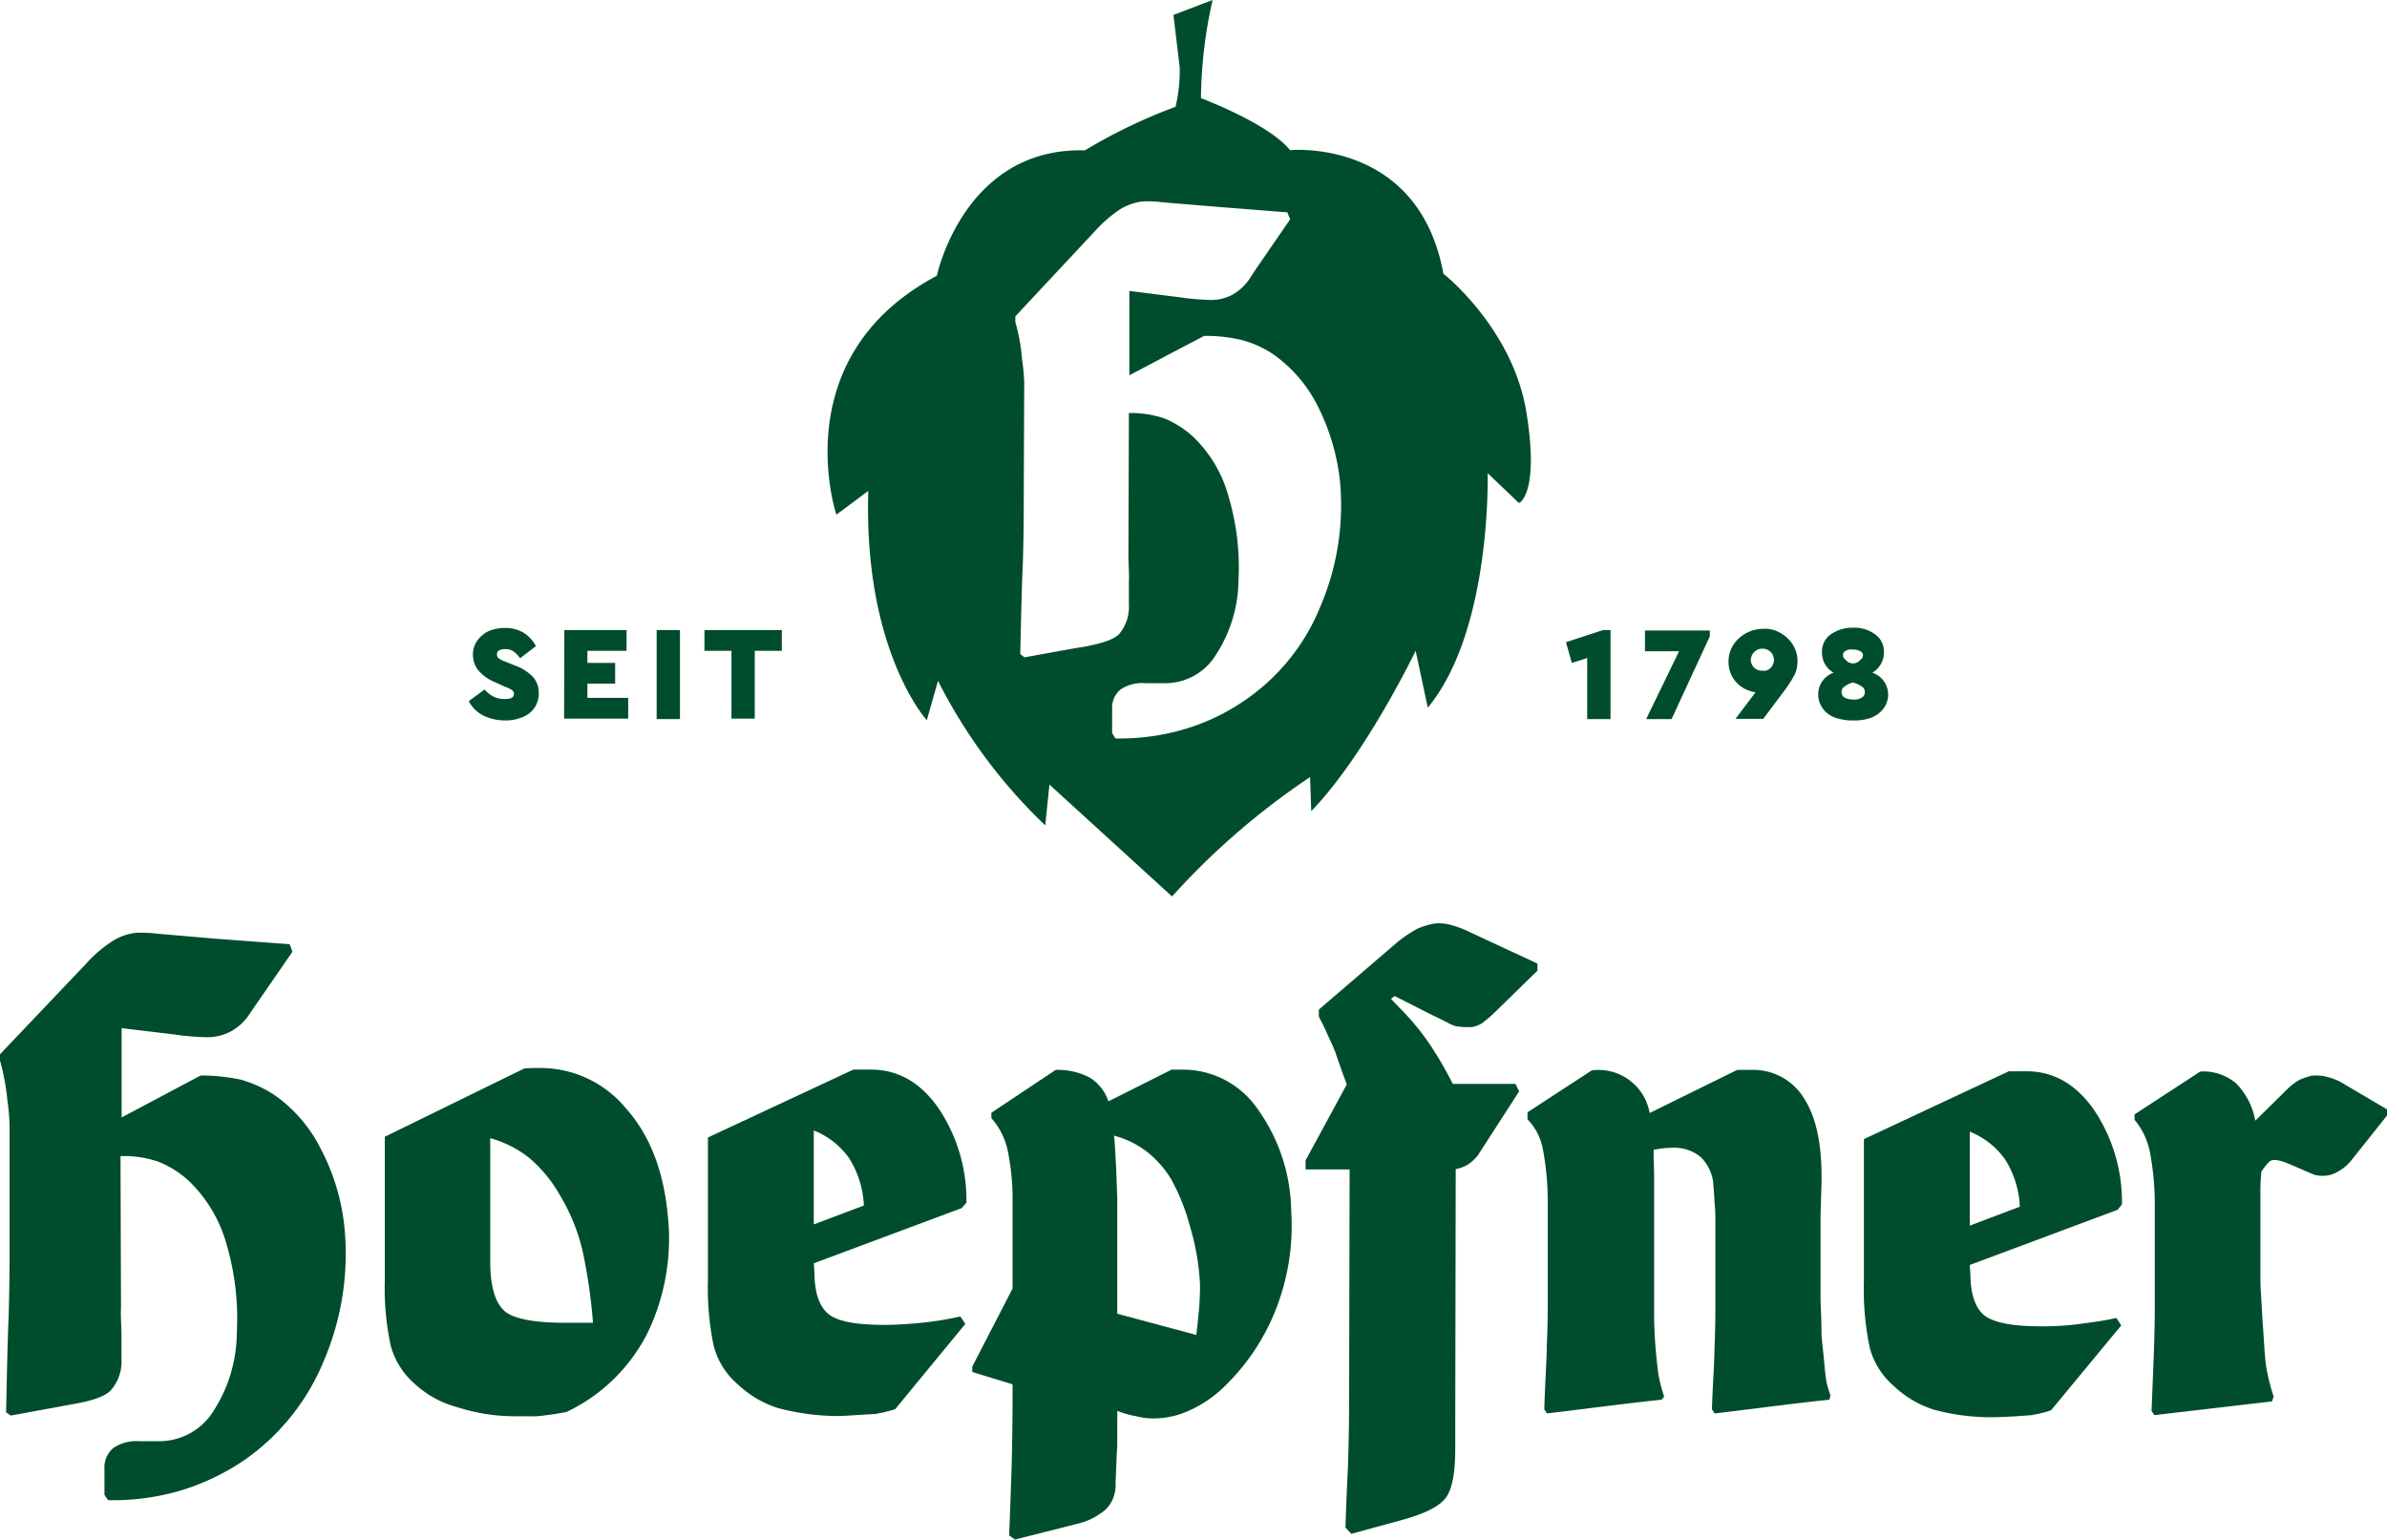 <svg xmlns="http://www.w3.org/2000/svg" width="259.151" height="167.157" viewBox="0 0 259.151 167.157">
  <g id="hoepfner_logo" transform="translate(0)">
    <g id="Gruppe_14" data-name="Gruppe 14" transform="translate(170.017 68.154)">
      <path id="Pfad_61" data-name="Pfad 61" d="M676.634,281.7v9.668H674.1v-6.631l-1.67.531-.633-2.252,4.024-1.316Z" transform="translate(-671.8 -281.447)" fill="#004d2d"/>
      <path id="Pfad_62" data-name="Pfad 62" d="M712.735,281.7v.683l-4.151,8.984h-2.759L709.395,284h-3.7v-2.252h7.036Z" transform="translate(-697.121 -281.447)" fill="#004d2d"/>
      <path id="Pfad_63" data-name="Pfad 63" d="M747.068,281.573a3.726,3.726,0,0,1,1.392,1.265,3.291,3.291,0,0,1,.531,1.847,3.429,3.429,0,0,1-.3,1.443,15.79,15.79,0,0,1-.987,1.569l-2.43,3.239h-3.012l2.177-2.885a3.834,3.834,0,0,1-1.443-.531,3.428,3.428,0,0,1-1.088-1.164,3.461,3.461,0,0,1,.127-3.467,3.95,3.95,0,0,1,1.392-1.265,3.842,3.842,0,0,1,1.847-.456A3.119,3.119,0,0,1,747.068,281.573Zm-.987,3.821a1.222,1.222,0,0,0,0-1.721,1.24,1.24,0,0,0-.911-.354,1.124,1.124,0,0,0-.86.354,1.166,1.166,0,0,0,.86,2.025A.955.955,0,0,0,746.081,285.395Z" transform="translate(-723.861 -281.042)" fill="#004d2d"/>
      <path id="Pfad_64" data-name="Pfad 64" d="M787.592,287.938a2.565,2.565,0,0,1-.506,1.544,3.053,3.053,0,0,1-1.341.987,5.254,5.254,0,0,1-1.949.3,5.73,5.73,0,0,1-1.949-.3,2.715,2.715,0,0,1-1.341-.987,2.563,2.563,0,0,1-.506-1.544,2.471,2.471,0,0,1,1.67-2.354,2.5,2.5,0,0,1-1.265-2.2,2.288,2.288,0,0,1,.936-1.949,4.074,4.074,0,0,1,2.429-.734,3.757,3.757,0,0,1,2.43.734,2.288,2.288,0,0,1,.936,1.949,2.529,2.529,0,0,1-1.265,2.2A2.5,2.5,0,0,1,787.592,287.938Zm-2.834.329a.624.624,0,0,0,.3-.582.677.677,0,0,0-.3-.582,3.286,3.286,0,0,0-.987-.456,2.475,2.475,0,0,0-.936.456.71.71,0,0,0,0,1.164,1.954,1.954,0,0,0,.987.228A1.473,1.473,0,0,0,784.758,288.267Zm-1.771-5.061a.515.515,0,0,0-.3.506.6.6,0,0,0,.279.456,1.012,1.012,0,0,0,1.62,0,.566.566,0,0,0,.278-.456.512.512,0,0,0-.3-.456,1.351,1.351,0,0,0-.759-.177A1.179,1.179,0,0,0,782.986,283.205Z" transform="translate(-752.617 -280.7)" fill="#004d2d"/>
    </g>
    <g id="Gruppe_15" data-name="Gruppe 15" transform="translate(50.893 68.179)">
      <path id="Pfad_65" data-name="Pfad 65" d="M202.644,290.29a3.634,3.634,0,0,1-1.544-1.544l1.721-1.265a3.343,3.343,0,0,0,.936.759,2.748,2.748,0,0,0,1.265.278c.683,0,.987-.177.987-.582a.515.515,0,0,0-.228-.4,3.083,3.083,0,0,0-.759-.354l-.987-.456a4.755,4.755,0,0,1-1.847-1.265,2.622,2.622,0,0,1-.633-1.721,2.523,2.523,0,0,1,.456-1.544,3.246,3.246,0,0,1,1.215-1.038A4.518,4.518,0,0,1,205,280.8a3.894,3.894,0,0,1,2.075.531,3.83,3.83,0,0,1,1.316,1.443l-1.721,1.316a3.019,3.019,0,0,0-.734-.759,1.531,1.531,0,0,0-.911-.228,1.319,1.319,0,0,0-.633.127.485.485,0,0,0-.228.456.472.472,0,0,0,.177.4,2.707,2.707,0,0,0,.683.354l1.139.455a5.119,5.119,0,0,1,1.9,1.215,2.527,2.527,0,0,1,.633,1.721,2.714,2.714,0,0,1-1.772,2.657,4.715,4.715,0,0,1-1.847.354A5.38,5.38,0,0,1,202.644,290.29Z" transform="translate(-201.1 -280.8)" fill="#004d2d"/>
      <path id="Pfad_66" data-name="Pfad 66" d="M242.025,281.7h6.757v2.252h-4.252v1.316h3.012v2.252h-3.012v1.544h4.429v2.252H242l.025-9.617Z" transform="translate(-231.649 -281.472)" fill="#004d2d"/>
      <path id="Pfad_67" data-name="Pfad 67" d="M281.7,281.7h2.531v9.668H281.7Z" transform="translate(-261.302 -281.472)" fill="#004d2d"/>
      <path id="Pfad_68" data-name="Pfad 68" d="M305.136,283.952H302.2V281.7h8.4v2.252h-2.936v7.365h-2.531Z" transform="translate(-276.614 -281.472)" fill="#004d2d"/>
    </g>
    <g id="Gruppe_16" data-name="Gruppe 16" transform="translate(0 100.228)">
      <path id="Pfad_69" data-name="Pfad 69" d="M13.084,435.845a11.447,11.447,0,0,1,4.049.582,10.673,10.673,0,0,1,3.442,2.177,15.209,15.209,0,0,1,4.049,6.909,28.513,28.513,0,0,1,1.088,9.465,15.825,15.825,0,0,1-2.531,8.529,6.938,6.938,0,0,1-5.871,3.29h-2.2a4.42,4.42,0,0,0-2.834.759,2.748,2.748,0,0,0-.936,2.252v2.809l.4.582a26.148,26.148,0,0,0,7.845-1.038,25.587,25.587,0,0,0,6.909-3.29,24.413,24.413,0,0,0,8.655-10.781A29.6,29.6,0,0,0,37.4,443.614a23.362,23.362,0,0,0-2.531-8.478,15.754,15.754,0,0,0-5.062-5.922,13.4,13.4,0,0,0-3.644-1.67,20.724,20.724,0,0,0-4.378-.456l-8.579,4.555v-9.693l5.72.683a26.234,26.234,0,0,0,3.644.3,5.522,5.522,0,0,0,2.4-.582,5.591,5.591,0,0,0,2.176-2.025l4.606-6.681-.3-.81-7.845-.582-6.5-.557a14.006,14.006,0,0,0-2.3-.1,5.873,5.873,0,0,0-2.607.911,13.9,13.9,0,0,0-2.885,2.48L0,424.785v.683a24.925,24.925,0,0,1,.81,4.378,23.344,23.344,0,0,1,.228,2.581v13.818c0,1.139,0,3.518-.1,7.036-.1,2.176-.177,5.644-.278,10.376l.506.354,6.909-1.265c1.974-.354,3.341-.81,3.973-1.493a4.724,4.724,0,0,0,1.139-3.391v-2.48c0-1.139-.1-2.126-.051-3.062" transform="translate(0 -410.546)" fill="#004d2d"/>
      <path id="Pfad_70" data-name="Pfad 70" d="M187.7,497.261h-3.012c-3.442,0-5.644-.455-6.58-1.265-1.038-.911-1.569-2.708-1.569-5.416V477.218a11.816,11.816,0,0,1,4.277,2.177,15.069,15.069,0,0,1,3.341,4.1,20.978,20.978,0,0,1,2.4,5.922,58.26,58.26,0,0,1,1.139,7.845m-22.6-20.2v15.514a29.826,29.826,0,0,0,.633,7.137,8.364,8.364,0,0,0,2.531,4.1,11,11,0,0,0,4.682,2.607,20.453,20.453,0,0,0,6.5.987h1.164a9.334,9.334,0,0,0,1.9-.1c.911-.1,1.569-.228,2.3-.354a18.979,18.979,0,0,0,8.756-8.478,23.523,23.523,0,0,0,2.252-12.907c-.456-4.834-1.974-8.706-4.5-11.54A12.035,12.035,0,0,0,181.8,469.6a15.218,15.218,0,0,0-1.569.051Z" transform="translate(-123.317 -453.868)" fill="#004d2d" fill-rule="evenodd"/>
      <path id="Pfad_71" data-name="Pfad 71" d="M315.19,487.1v-10.2a8.593,8.593,0,0,1,3.872,3.062,10.6,10.6,0,0,1,1.569,5.087m-5.441,6.276,16.07-6,.506-.582a17.921,17.921,0,0,0-3.062-10.3c-1.974-2.809-4.429-4.15-7.314-4.15h-1.9L303.7,477.664v15.514a30.571,30.571,0,0,0,.633,7.137,8.229,8.229,0,0,0,2.607,4.15,11.292,11.292,0,0,0,4.378,2.581,25.632,25.632,0,0,0,6.58.86c.506,0,1.8-.1,4.049-.228.4-.1.734-.127,1.038-.228.531-.127.86-.228,1.038-.278l7.618-9.263-.531-.81a36.914,36.914,0,0,1-4.2.683c-1.341.127-2.708.228-3.973.228-3.113,0-5.087-.354-6.1-1.139-1.038-.81-1.569-2.354-1.569-4.5Z" transform="translate(-226.841 -454.391)" fill="#004d2d" fill-rule="evenodd"/>
      <path id="Pfad_72" data-name="Pfad 72" d="M432.841,496.8V484.244l-.127-3.391c-.1-1.569-.127-2.708-.228-3.391a10.032,10.032,0,0,1,3.467,1.67,10.939,10.939,0,0,1,2.708,3.012,21.94,21.94,0,0,1,2.075,5.188,25.945,25.945,0,0,1,1.088,6.327c0,.354,0,1.265-.1,2.607-.1.987-.177,1.848-.3,2.835m-8.579,8.25a10.286,10.286,0,0,0,2.075.582,7.681,7.681,0,0,0,1.493.228,9.26,9.26,0,0,0,4.151-.81,13.166,13.166,0,0,0,3.973-2.708,23.71,23.71,0,0,0,5.644-8.63,24.828,24.828,0,0,0,1.544-10.376,19.406,19.406,0,0,0-3.644-11.06A9.82,9.82,0,0,0,440,470.3h-1.265l-6.858,3.442a4.717,4.717,0,0,0-2.075-2.607,7.472,7.472,0,0,0-3.644-.81l-6.985,4.657v.582a7.728,7.728,0,0,1,1.772,3.518,26.379,26.379,0,0,1,.531,5.466v9.516l-4.378,8.478v.582l4.378,1.341c0,1.721,0,4.657-.1,8.807-.1,3.012-.177,5.542-.278,7.592l.633.456,5.315-1.341,1.771-.456a6.748,6.748,0,0,0,2.2-1.038,3.38,3.38,0,0,0,1.341-1.569,4.029,4.029,0,0,0,.3-1.8c.1-2.126.127-3.391.177-3.847Z" transform="translate(-311.542 -454.391)" fill="#004d2d" fill-rule="evenodd"/>
      <path id="Pfad_73" data-name="Pfad 73" d="M583.282,425.7l-.4-.81h-6.808a40.055,40.055,0,0,0-2.43-4.2,26.835,26.835,0,0,0-3.341-4.049l-.936-.987.4-.3,4.2,2.126c1.265.582,1.974,1.038,2.4,1.139a8.048,8.048,0,0,0,1.772.1,2.736,2.736,0,0,0,1.164-.456,16.087,16.087,0,0,0,1.772-1.569l4.2-4.1v-.759l-7.44-3.467a10.633,10.633,0,0,0-2.075-.759,4.553,4.553,0,0,0-1.67-.126,8.242,8.242,0,0,0-1.9.582,14.723,14.723,0,0,0-2.075,1.392l-8.579,7.365v.759l.633,1.265c.532,1.215,1.038,2.176,1.265,2.936.4,1.139.759,2.176,1.139,3.163l-4.479,8.25v.987h4.783l-.051,23.182c0,2.354,0,4.96-.1,7.9,0,1.139-.177,3.746-.3,7.795l.633.683,5.466-1.493c2.48-.683,4.049-1.443,4.783-2.4.734-.987,1.038-2.809,1.038-5.416v-2.809l.051-27.484a3.953,3.953,0,0,0,1.265-.456,4.7,4.7,0,0,0,1.139-1.038" transform="translate(-418.352 -407.437)" fill="#004d2d"/>
      <path id="Pfad_74" data-name="Pfad 74" d="M670.13,505.856a16.248,16.248,0,0,1-.633-2.48,54.017,54.017,0,0,1-.456-6.1V481.662l-.051-1.9v-.683a10.732,10.732,0,0,1,2.126-.228,4.462,4.462,0,0,1,3.012,1.038,4.667,4.667,0,0,1,1.341,2.834c0,.354.1.987.126,1.949a17.251,17.251,0,0,1,.1,1.949v9.06c0,.936,0,2.708-.1,5.011,0,1.392-.177,3.619-.278,6.555l.3.455c4.834-.582,8.984-1.139,12.451-1.493l.127-.456a10.414,10.414,0,0,1-.456-1.569c-.1-.683-.177-1.341-.228-2.025-.127-1.443-.3-2.581-.3-3.29,0-1.67-.1-2.835-.1-3.644v-9.035l.1-3.29c.1-3.973-.455-7.086-1.8-9.263a6.46,6.46,0,0,0-5.77-3.239h-1.569l-9.516,4.682a5.639,5.639,0,0,0-6.276-4.631l-6.985,4.555v.759a6.306,6.306,0,0,1,1.67,3.239,31.012,31.012,0,0,1,.531,5.644v11.059c0,.683,0,2.252-.1,4.555,0,1.341-.177,3.695-.279,6.985l.3.455c4.834-.582,8.984-1.139,12.451-1.493" transform="translate(-489.459 -454.465)" fill="#004d2d"/>
      <path id="Pfad_75" data-name="Pfad 75" d="M811.09,487.754v-10.2a8.593,8.593,0,0,1,3.872,3.062,10.593,10.593,0,0,1,1.569,5.087m-5.441,6.327,16.07-6,.455-.582a17.92,17.92,0,0,0-3.062-10.3c-1.974-2.809-4.429-4.151-7.314-4.151h-1.9L799.6,478.365v15.514a30.574,30.574,0,0,0,.633,7.137,8.336,8.336,0,0,0,2.607,4.15,11.292,11.292,0,0,0,4.378,2.581,23.726,23.726,0,0,0,6.58.81c.506,0,1.848-.051,4.049-.228.405-.1.734-.126,1.038-.228a7.19,7.19,0,0,0,1.038-.3l7.617-9.212-.531-.81c-1.544.354-2.936.506-4.2.683a30.6,30.6,0,0,1-3.973.228c-3.113,0-5.087-.4-6.1-1.139-1.038-.81-1.569-2.354-1.569-4.5Z" transform="translate(-597.24 -454.914)" fill="#004d2d" fill-rule="evenodd"/>
      <path id="Pfad_76" data-name="Pfad 76" d="M922.837,471.1l-7.137,4.657v.582a7.851,7.851,0,0,1,1.67,3.518,30.242,30.242,0,0,1,.531,5.517v11.009c0,2.809-.1,5.188-.177,7.137l-.177,4.429.3.456,12.78-1.493.177-.531a20.149,20.149,0,0,1-.81-3.239c-.177-1.139-.228-2.834-.4-5.011-.127-2.354-.228-3.746-.228-4.277v-9.06a24.466,24.466,0,0,1,.1-2.809,6.464,6.464,0,0,1,.759-.987.83.83,0,0,1,.633-.3,1.983,1.983,0,0,1,.633.1,5.185,5.185,0,0,1,.734.228l1.772.759c.81.354,1.215.531,1.265.531a3.047,3.047,0,0,0,1.037.1,3.015,3.015,0,0,0,1.493-.456,4.736,4.736,0,0,0,1.443-1.215l3.872-4.859V475.2l-4.606-2.708a6.067,6.067,0,0,0-1.9-.81,4.553,4.553,0,0,0-1.67-.127,7.011,7.011,0,0,0-1.341.456,6.646,6.646,0,0,0-1.341,1.038l-3.442,3.391a7.707,7.707,0,0,0-2.075-4.049,5.487,5.487,0,0,0-3.9-1.291" transform="translate(-683.958 -454.988)" fill="#004d2d"/>
    </g>
    <path id="Pfad_77" data-name="Pfad 77" d="M430.859,55.992c-1.544-9.035-8.984-14.881-8.984-14.881C419.167,26.357,405.223,27.7,405.223,27.7c-2.3-2.885-9.668-5.644-9.668-5.644A50.26,50.26,0,0,1,396.82,11.4l-4.252,1.62s.506,4.252.683,5.72a17.05,17.05,0,0,1-.455,4.252,58.964,58.964,0,0,0-9.845,4.733c-13.135-.354-16.07,13.616-16.07,13.616-16.652,8.832-10.908,25.94-10.908,25.94l3.467-2.581c-.531,17.361,6.352,24.9,6.352,24.9l1.215-4.277a57.5,57.5,0,0,0,11.642,15.691l.456-4.429,13.312,12.148A79.546,79.546,0,0,1,407.4,95.776l.127,3.695c5.871-6.049,11.338-17.412,11.338-17.412l1.316,6.175c6.96-8.4,6.5-25.46,6.5-25.46l3.391,3.239C430.1,66.039,432.352,65.052,430.859,55.992ZM408.487,77.326a22.547,22.547,0,0,1-8.225,10.148,23.052,23.052,0,0,1-6.555,3.113,24.819,24.819,0,0,1-7.44.987l-.354-.582V88.386a2.581,2.581,0,0,1,.911-2.126,4.2,4.2,0,0,1,2.708-.683h2.126a6.451,6.451,0,0,0,5.542-3.113,15.1,15.1,0,0,0,2.43-8.073,26.815,26.815,0,0,0-1.038-8.934,14.158,14.158,0,0,0-3.8-6.555,10.573,10.573,0,0,0-3.214-2.075,11.378,11.378,0,0,0-3.847-.582l-.051,15.514c0,.911.1,1.847.051,2.885V77a4.585,4.585,0,0,1-1.038,3.214c-.582.633-1.9,1.038-3.746,1.392l-1.088.177-5.466.987-.456-.354c.1-4.479.177-7.719.278-9.794.1-3.341.1-5.593.1-6.681l.051-13.033a21.113,21.113,0,0,0-.228-2.43,20.03,20.03,0,0,0-.734-4.1v-.633l8.655-9.263a14.96,14.96,0,0,1,2.708-2.354,6.068,6.068,0,0,1,2.48-.86,12.5,12.5,0,0,1,2.176.1l6.124.506,7.39.582.3.759L401.6,40.5l-.683,1.038a5.453,5.453,0,0,1-2.025,1.9,4.844,4.844,0,0,1-2.252.531,27.484,27.484,0,0,1-3.442-.3l-5.416-.683v9.161l5.365-2.834,2.759-1.443a16.558,16.558,0,0,1,4.1.456,11.35,11.35,0,0,1,3.442,1.569,15.242,15.242,0,0,1,4.783,5.593,23.632,23.632,0,0,1,2.4,8A27.905,27.905,0,0,1,408.487,77.326Z" transform="translate(-265.17 -11.4)" fill="#004d2d" fill-rule="evenodd"/>
  </g>
</svg>
